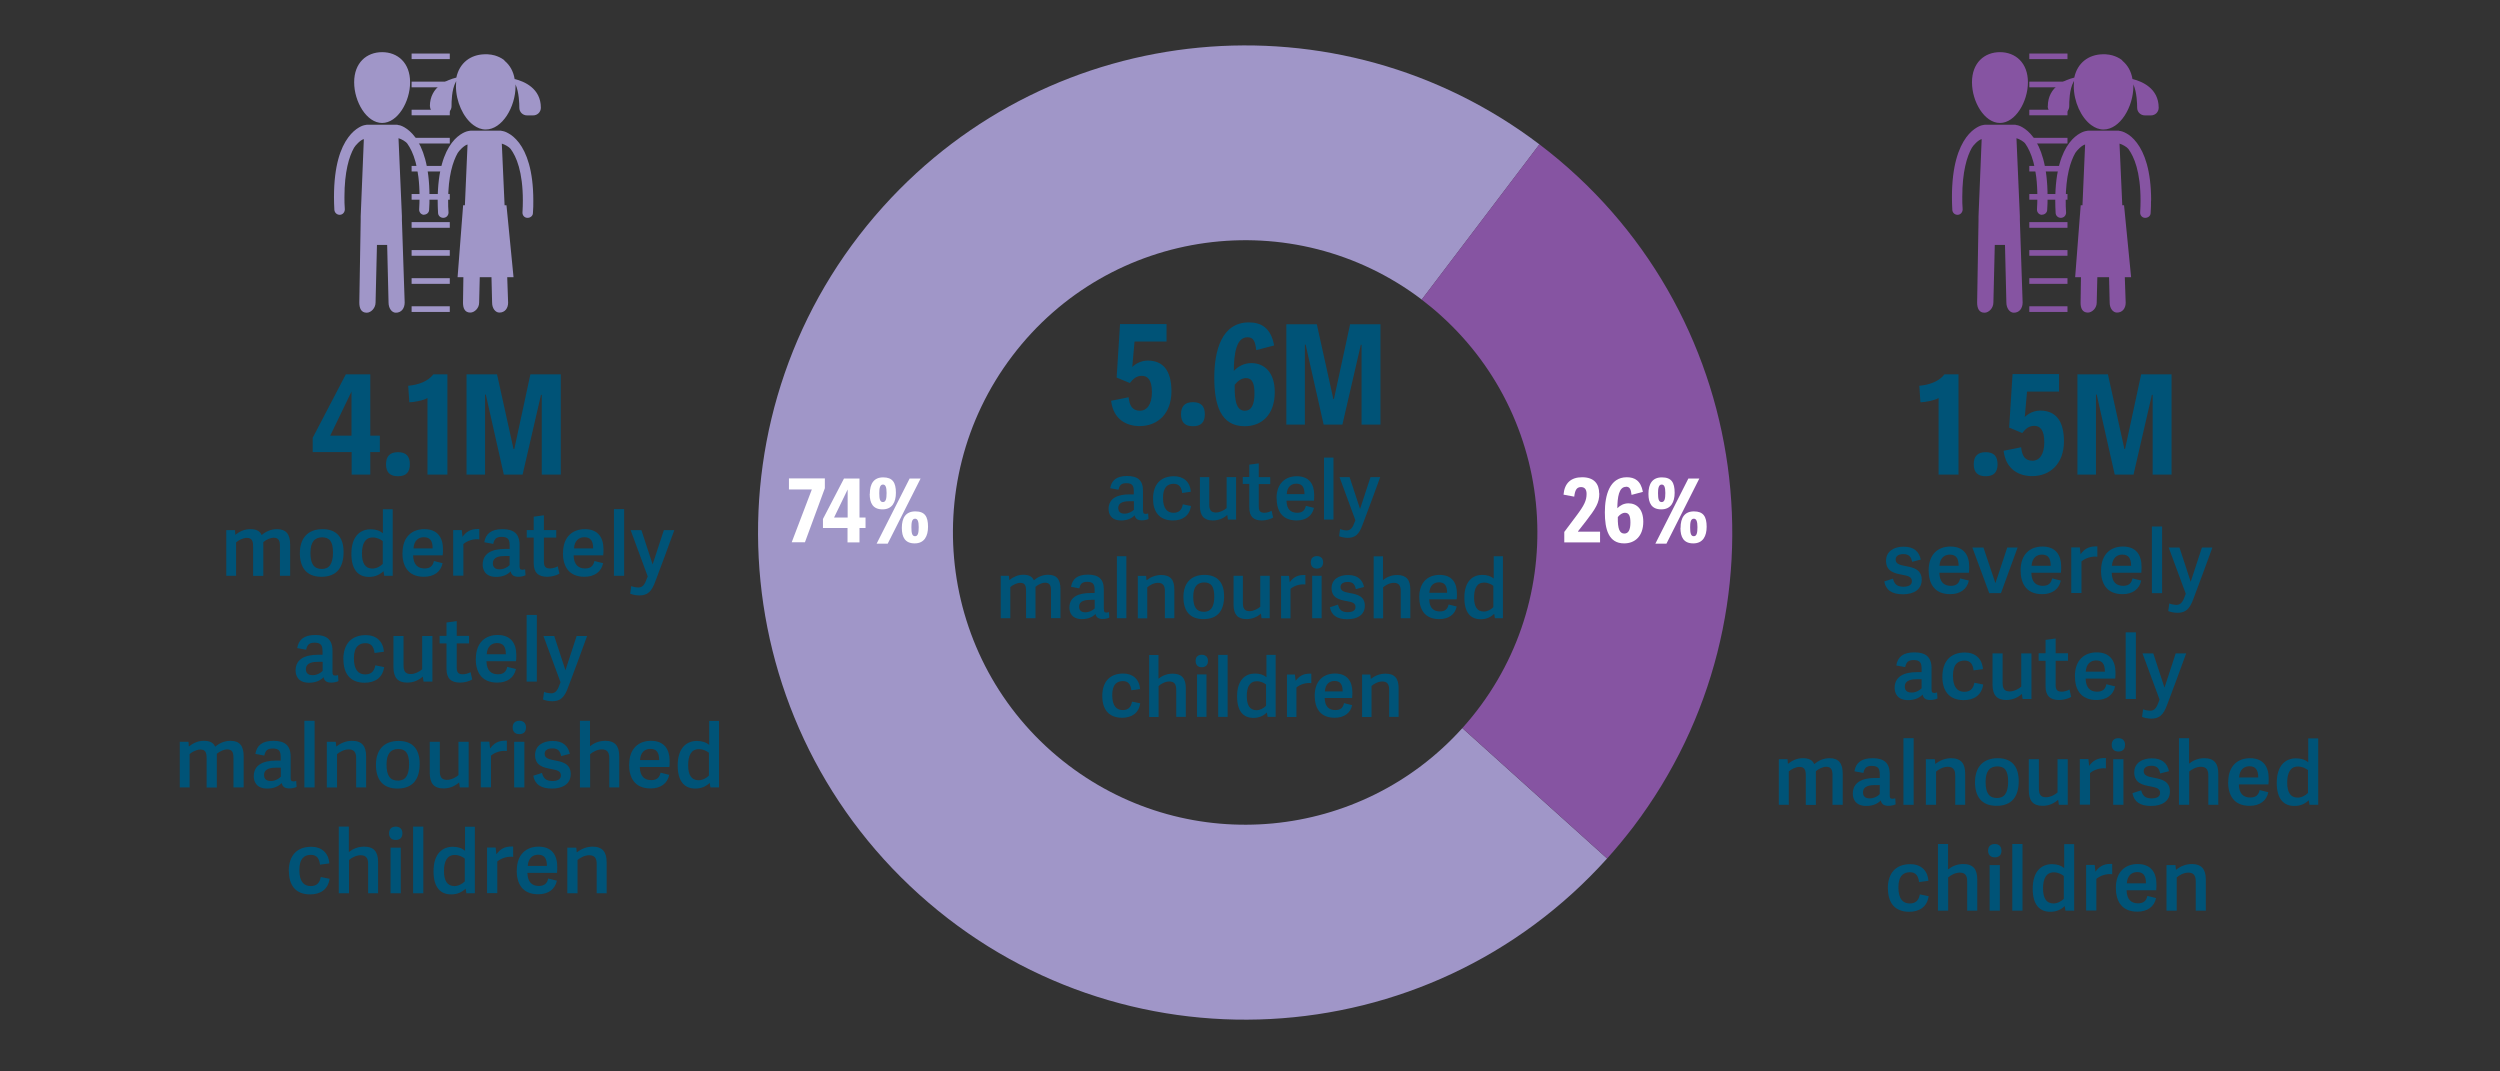 <?xml version="1.0" encoding="UTF-8"?><svg id="Layer_1" data-name="Layer 1" xmlns="http://www.w3.org/2000/svg" viewBox="0 0 198.43 85.04"><rect x="0" y="0" width="198.43" height="85.04" fill="#333333" stroke="none"/><defs><style>.cls-1 {
        fill: #005377;
      }

      .cls-2, .cls-3 {
        fill: #a096c8;
      }

      .cls-4 {
        isolation: isolate;
      }

      .cls-5 {
        fill: #fff;
      }

      .cls-6, .cls-7 {
        fill: #8654a2;
      }

      .cls-6, .cls-3 {
        fill-rule: evenodd;
      }</style></defs><g><path class="cls-3" d="M127.56,68.14c-14.29,15.87-38.73,17.15-54.6,2.86-15.87-14.29-17.15-38.73-2.86-54.6C83.54,1.47,106.18-.68,122.19,11.46l-9.34,12.32c-10.21-7.74-24.76-5.74-32.5,4.47-7.74,10.21-5.74,24.76,4.47,32.5,9.61,7.28,23.19,5.99,31.25-2.96l11.49,10.35h0Z"/><path class="cls-6" d="M122.19,11.46c17.01,12.9,20.35,37.15,7.45,54.17-.66.86-1.35,1.7-2.08,2.51l-11.49-10.35c8.57-9.52,7.8-24.19-1.72-32.76-.48-.44-.99-.85-1.51-1.25l9.34-12.32s.01,0,.01,0Z"/></g><g class="cls-4"><g class="cls-4"><g class="cls-4"><path class="cls-1" d="M92.59,25.73v1.38h-2.54l-.18,2.02c.29-.29.74-.51,1.23-.51,1.12,0,1.88.68,1.88,2.44s-1.08,2.76-2.53,2.76c-1,0-2.08-.5-2.26-2.01l1.39-.28c.07.64.27,1.07.91,1.07.52,0,.94-.47.94-1.47s-.35-1.3-.8-1.3-.71.27-.95.57l-1.05-.43.27-4.25h3.69Z"/><path class="cls-1" d="M94.69,33.83c-.65,0-.95-.32-.95-.95s.3-.96.95-.96.94.33.94.96-.3.95-.94.95Z"/><path class="cls-1" d="M99.01,26.77c-.89,0-1.07,1.32-1.08,2.67.33-.35.81-.62,1.39-.62,1.04,0,1.86.74,1.86,2.3,0,1.8-1.03,2.71-2.39,2.71-1.93,0-2.41-1.74-2.41-3.86s.58-4.38,2.74-4.38c.97,0,1.75.41,2.01,1.83l-1.42.37c-.08-.76-.25-1.02-.7-1.02ZM98.81,32.6c.51,0,.76-.46.76-1.38,0-.81-.19-1.21-.67-1.21-.35,0-.66.23-.9.53-.03,1.51.23,2.06.81,2.06Z"/><path class="cls-1" d="M108.07,33.7v-6.33h-.06l-1.46,6.33h-1.49l-1.43-6.35h-.06v6.35h-1.47v-7.96h2.42l1.31,5.93h.05l1.28-5.93h2.41v7.96h-1.51,0Z"/></g></g></g><g class="cls-4"><g class="cls-4"><g class="cls-4"><path class="cls-1" d="M27.9,35.88h-3.08v-1.13l2.63-5.04h1.94v4.87h.76v1.3h-.76v1.79h-1.48v-1.79h-.01ZM27.9,31.08l-1.69,3.5h1.69v-3.5Z"/></g></g><g class="cls-4"><g class="cls-4"><path class="cls-1" d="M31.59,37.8c-.65,0-.95-.32-.95-.95s.3-.96.95-.96.94.33.94.96-.3.95-.94.95Z"/></g></g><g class="cls-4"><g class="cls-4"><path class="cls-1" d="M32.49,31.93l-.09-1.31c.83-.08,1.55-.34,2-.91h1.11v7.96h-1.58v-6.08c-.31.2-1.13.34-1.44.34Z"/><path class="cls-1" d="M43,37.67v-6.33h-.06l-1.46,6.33h-1.49l-1.43-6.35h-.06v6.35h-1.47v-7.96h2.42l1.31,5.93h.06l1.28-5.93h2.41v7.96h-1.51Z"/></g></g></g><path class="cls-7" d="M170.73,15.92c0,.31,0,.64-.03.99,0,.21-.19.38-.42.38h-.02c-.23,0-.4-.2-.39-.42.02-.33.03-.64.03-.94,0-2.32-.52-3.5-.97-4.11-.11-.15-.47-.36-.7-.42l.22,4.89h.14l.56,5.71h-.5l.07,2.03c0,.43-.25.78-.69.78-.33,0-.58-.35-.58-.78l-.05-2.03h-.93l-.05,2.03c0,.43-.37.78-.7.78-.44,0-.58-.35-.58-.78l.03-2.03h-.46l.44-5.71h.14l.21-4.82c-.27.06-.67.49-.78.67-.38.67-.76,1.83-.76,3.79,0,.3,0,.61.03.94,0,.22-.16.41-.4.42h-.02c-.22,0-.4-.17-.41-.38-.02-.35-.03-.68-.03-.99,0-2.42.53-3.8,1.12-4.58s1.23-.93,1.31-.94h.03c.06-.02.13-.03.2-.03h2.28c.07,0,.13,0,.2.03h.04s.22.04.46.18c.24.13.55.37.84.76.59.78,1.13,2.16,1.13,4.58M162.53,8.43c0,.34.27.61.61.61h.49c.34,0,.61-.27.61-.61v-.04c0-.25,0-1.28.34-1.89,0-.02.02-.04.04-.06,0,.13-.02.26-.02.4,0,1.21.57,2.49,1.39,3.09.3.22.62.35.97.35h0c1.31,0,2.37-1.79,2.37-3.44v-.14c.28.62.3,1.56.3,1.81v.04c0,.34.27.61.61.61h.49c.34,0,.61-.27.61-.61,0-1.55-1.34-2.09-2.05-2.27h-.03c-.1-.62-.38-1.1-.77-1.43-.03-.03-.06-.07-.09-.1-.21-.16-.46-.27-.72-.35-.18-.05-.36-.08-.55-.09h-.27c-1.08.03-1.97.67-2.22,1.85-.69.17-2.1.69-2.1,2.28M158.74,9.76c-1.23,0-2.22-1.68-2.22-3.23s.99-2.39,2.22-2.39,2.22.84,2.22,2.39-1,3.23-2.22,3.23M162.09,17.05h-.02c-.23,0-.41-.21-.39-.44.02-.34.03-.67.03-.97,0-2.39-.52-3.61-.96-4.24-.11-.16-.47-.37-.7-.43l.27,6.19v.3l.22,6.55c0,.45-.25.81-.7.81-.33,0-.59-.36-.59-.81l-.11-4.57h-.81l-.11,4.57c0,.45-.37.81-.7.81-.45,0-.59-.36-.59-.81l.11-6.55v-.3l.25-6.12c-.27.06-.68.51-.78.69-.39.69-.76,1.89-.76,3.91,0,.31,0,.63.03.97,0,.23-.16.43-.39.44h-.02c-.22,0-.4-.17-.41-.39-.02-.36-.03-.7-.03-1.02,0-2.5.54-3.92,1.13-4.73.59-.81,1.23-.97,1.3-.98h.03c.06-.02.13-.03.2-.03h2.28c.07,0,.13,0,.19.03h.03c.07,0,.71.17,1.3.97.59.81,1.13,2.23,1.13,4.73,0,.32,0,.66-.03,1.02,0,.22-.19.39-.41.39"/><path class="cls-7" d="M161.07,4.25h3.03v.44h-3.03M161.07,6.48h3.03v.45h-3.03M161.07,8.71h3.03v.44h-3.03M161.07,10.94h3.03v.45h-3.03M161.07,13.17h3.03v.44h-3.03M161.07,15.4h3.03v.45h-3.03M161.07,17.63h3.03v.45h-3.03M161.07,19.85h3.03v.45h-3.03M161.07,22.08h3.03v.45h-3.03M161.07,24.31h3.03v.45h-3.03"/><g class="cls-4"><g class="cls-4"><g class="cls-4"><path class="cls-1" d="M152.43,31.93l-.09-1.31c.83-.08,1.55-.34,2-.91h1.11v7.96h-1.58v-6.08c-.31.2-1.13.34-1.44.34Z"/><path class="cls-1" d="M157.61,37.8c-.65,0-.95-.32-.95-.95s.3-.96.95-.96.94.33.94.96-.3.95-.94.95Z"/><path class="cls-1" d="M163.43,29.7v1.38h-2.54l-.18,2.02c.29-.29.74-.51,1.23-.51,1.12,0,1.88.68,1.88,2.44s-1.08,2.76-2.53,2.76c-1,0-2.08-.5-2.26-2.01l1.39-.28c.07.64.27,1.07.91,1.07.52,0,.93-.47.93-1.47s-.35-1.3-.8-1.3-.71.27-.95.57l-1.04-.43.27-4.25h3.69Z"/><path class="cls-1" d="M170.86,37.67v-6.33h-.06l-1.46,6.33h-1.49l-1.43-6.35h-.06v6.35h-1.47v-7.96h2.42l1.31,5.93h.05l1.28-5.93h2.41v7.96h-1.51,0Z"/></g></g></g><path class="cls-2" d="M42.33,15.92c0,.31,0,.64-.03.99,0,.21-.19.38-.42.38h-.02c-.23,0-.4-.2-.39-.42.02-.33.03-.64.03-.94,0-2.32-.52-3.5-.97-4.11-.11-.15-.47-.36-.7-.42l.22,4.89h.15l.56,5.71h-.5l.07,2.03c0,.43-.25.78-.69.78-.33,0-.58-.35-.58-.78l-.05-2.03h-.93l-.05,2.03c0,.43-.37.78-.7.78-.44,0-.58-.35-.58-.78l.03-2.03h-.46l.44-5.71h.14l.21-4.82c-.27.06-.67.49-.78.67-.38.67-.76,1.83-.76,3.79,0,.3,0,.61.03.94,0,.22-.16.41-.4.42h-.02c-.22,0-.4-.17-.41-.38-.02-.35-.03-.68-.03-.99,0-2.42.53-3.8,1.12-4.58s1.23-.93,1.31-.94h.03c.06-.02.13-.03.19-.03h2.28c.07,0,.13,0,.19.03h.04s.22.04.45.18c.25.13.55.37.85.76.59.78,1.13,2.16,1.13,4.58M34.13,8.43c0,.34.27.61.61.61h.49c.34,0,.61-.27.61-.61v-.04c0-.25,0-1.28.34-1.89,0-.02.02-.04.03-.06,0,.13-.02.26-.02.4,0,1.21.57,2.49,1.39,3.09.3.22.62.35.97.35h0c1.31,0,2.37-1.79,2.37-3.44v-.14c.28.62.3,1.56.3,1.81v.04c0,.34.27.61.61.61h.49c.34,0,.61-.27.61-.61,0-1.55-1.34-2.09-2.05-2.27h-.03c-.1-.62-.38-1.1-.77-1.43-.03-.03-.06-.07-.09-.1-.21-.16-.46-.27-.72-.35-.18-.05-.36-.08-.56-.09h-.27c-1.08.03-1.97.67-2.22,1.85-.69.17-2.1.69-2.1,2.28M30.33,9.76c-1.23,0-2.22-1.68-2.22-3.23s.99-2.39,2.22-2.39,2.22.84,2.22,2.39-.99,3.23-2.22,3.23M33.68,17.05h-.02c-.23,0-.41-.21-.39-.44.02-.34.03-.67.03-.97,0-2.39-.52-3.61-.97-4.24-.11-.16-.47-.37-.7-.43l.27,6.19v.3l.22,6.55c0,.45-.25.81-.7.81-.33,0-.58-.36-.58-.81l-.11-4.57h-.81l-.11,4.57c0,.45-.37.81-.7.81-.45,0-.59-.36-.59-.81l.11-6.55v-.3l.25-6.12c-.27.06-.68.51-.78.69-.39.69-.76,1.89-.76,3.91,0,.31,0,.63.03.97,0,.23-.16.43-.39.44h-.02c-.22,0-.4-.17-.42-.39-.02-.36-.03-.7-.03-1.02,0-2.5.53-3.92,1.13-4.73.59-.81,1.23-.97,1.3-.98h.03c.06-.02.13-.03.19-.03h2.28c.07,0,.13,0,.19.03h.03c.07,0,.71.17,1.3.97.59.81,1.13,2.23,1.13,4.73,0,.32,0,.66-.03,1.02,0,.22-.19.39-.42.39"/><path class="cls-2" d="M32.67,4.25h3.03v.44h-3.03M32.67,6.48h3.03v.45h-3.03M32.67,8.71h3.03v.44h-3.03M32.67,10.94h3.03v.45h-3.03M32.67,13.17h3.03v.44h-3.03M32.67,15.4h3.03v.45h-3.03M32.67,17.63h3.03v.45h-3.03M32.67,19.85h3.03v.45h-3.03M32.67,22.08h3.03v.45h-3.03M32.67,24.31h3.03v.45h-3.03"/><g class="cls-4"><g class="cls-4"><g class="cls-4"><path class="cls-5" d="M126.94,39.17c0,.74-.27,1.17-1.07,2.21l-.62.79v.03h1.75v.85h-2.84v-.83l.96-1.28c.64-.85.81-1.23.81-1.74,0-.34-.14-.54-.44-.54-.36,0-.48.26-.54.76l-.85-.16c.08-.92.59-1.38,1.48-1.38.95,0,1.35.53,1.35,1.28h.01Z"/></g></g><g class="cls-4"><g class="cls-4"><path class="cls-5" d="M129.06,38.64c-.57,0-.68.84-.69,1.7.21-.22.52-.39.88-.39.67,0,1.18.47,1.18,1.46,0,1.15-.66,1.72-1.52,1.72-1.23,0-1.53-1.11-1.53-2.46s.37-2.79,1.74-2.79c.62,0,1.11.26,1.28,1.16l-.9.24c-.05-.48-.16-.65-.45-.65h.01ZM128.93,42.35c.32,0,.48-.29.48-.88,0-.52-.12-.77-.43-.77-.22,0-.42.15-.57.34-.02.96.15,1.31.52,1.31Z"/><path class="cls-5" d="M130.84,39.2c0-.81.32-1.31,1.07-1.31s1.01.4,1.01,1.22c0,.74-.29,1.32-1.06,1.32s-1.02-.5-1.02-1.23ZM134,37.98h.88l-2.61,5.17h-.88l2.62-5.17h-.01ZM132.18,39.13c0-.46-.08-.67-.29-.67-.25,0-.29.34-.29.68,0,.48.06.71.29.71s.29-.26.29-.72ZM133.39,41.9c0-.81.32-1.31,1.06-1.31s1.01.4,1.01,1.22c0,.74-.29,1.32-1.06,1.32s-1.02-.5-1.02-1.23h.01ZM134.73,41.84c0-.45-.08-.67-.29-.67-.26,0-.29.34-.29.68,0,.48.06.71.29.71s.29-.26.29-.72Z"/></g></g></g><g class="cls-4"><g class="cls-4"><g class="cls-4"><path class="cls-5" d="M64.44,38.85h-1.82v-.88h2.85v.78l-1.58,4.29h-1.05l1.6-4.2h0Z"/></g></g><g class="cls-4"><g class="cls-4"><path class="cls-5" d="M67.28,41.91h-1.96v-.72l1.67-3.21h1.23v3.1h.48v.83h-.48v1.14h-.95v-1.14h.01ZM67.28,38.85l-1.08,2.23h1.08v-2.23Z"/><path class="cls-5" d="M69.04,39.2c0-.81.32-1.31,1.06-1.31s1.01.4,1.01,1.22c0,.74-.29,1.32-1.06,1.32s-1.02-.5-1.02-1.23h0ZM72.19,37.98h.88l-2.61,5.17h-.88l2.62-5.17h0ZM70.37,39.13c0-.46-.08-.67-.29-.67-.25,0-.29.34-.29.68,0,.48.06.71.29.71s.29-.26.29-.72ZM71.58,41.9c0-.81.32-1.31,1.07-1.31s1.01.4,1.01,1.22c0,.74-.29,1.32-1.06,1.32s-1.02-.5-1.02-1.23ZM72.92,41.84c0-.45-.08-.67-.29-.67-.26,0-.29.34-.29.68,0,.48.06.71.29.71s.29-.26.29-.72Z"/></g></g></g><g class="cls-4"><g class="cls-4"><path class="cls-1" d="M152.47,44.41l-.7.18c-.08-.36-.22-.61-.69-.61-.44,0-.62.19-.62.43,0,.34.31.43.78.52.62.11,1.29.26,1.29,1.09,0,.75-.6,1.15-1.49,1.15s-1.37-.35-1.48-1.02l.69-.22c.09.34.24.64.82.64.4,0,.68-.13.68-.43,0-.36-.29-.43-.76-.52-.6-.11-1.29-.25-1.29-1.11,0-.76.64-1.12,1.39-1.12.84,0,1.23.4,1.37,1.03h0Z"/><path class="cls-1" d="M153.08,45.27c0-1.31.78-1.89,1.73-1.89,1.05,0,1.49.67,1.49,1.6,0,.15,0,.31-.02.48h-2.35c.02.76.39,1.04.91,1.04.46,0,.66-.22.74-.59l.69.17c-.14.69-.69,1.08-1.48,1.08-1.3,0-1.71-.9-1.71-1.89ZM155.46,44.91c0-.62-.22-.89-.7-.89-.41,0-.78.25-.82.89h1.52Z"/><path class="cls-1" d="M157.89,47.08l-1.34-3.62h.88l.95,2.83h0l.94-2.83h.82l-1.32,3.62h-.94Z"/><path class="cls-1" d="M160.38,45.27c0-1.31.78-1.89,1.73-1.89,1.05,0,1.49.67,1.49,1.6,0,.15,0,.31-.02.48h-2.35c.02.76.39,1.04.91,1.04.46,0,.66-.22.74-.59l.69.17c-.14.69-.69,1.08-1.48,1.08-1.3,0-1.71-.9-1.71-1.89ZM162.77,44.91c0-.62-.22-.89-.7-.89-.41,0-.78.25-.82.89h1.52Z"/><path class="cls-1" d="M166.48,44.19c-.46-.06-.97.11-1.27.37v2.51h-.81v-3.62h.68l.06.54c.29-.41.65-.62,1.18-.62h.15v.81h.01Z"/><path class="cls-1" d="M166.77,45.27c0-1.31.78-1.89,1.73-1.89,1.05,0,1.48.67,1.48,1.6,0,.15,0,.31-.02.48h-2.35c.02.76.38,1.04.91,1.04.46,0,.66-.22.74-.59l.69.17c-.14.69-.69,1.08-1.48,1.08-1.3,0-1.71-.9-1.71-1.89h.01ZM169.15,44.91c0-.62-.22-.89-.7-.89-.41,0-.78.25-.82.89h1.52Z"/><path class="cls-1" d="M171.61,47.08h-.81v-5.29h.81v5.29Z"/><path class="cls-1" d="M172.12,43.46h.87l.89,2.72h0l.89-2.72h.83c-.48,1.33-1.04,2.84-1.51,4.08-.29.8-.62,1.1-1.26,1.1-.27,0-.58-.07-.73-.14l.08-.6c.15.06.39.11.57.11.25,0,.44-.13.59-.5l.15-.38-1.36-3.68h-.01Z"/></g><g class="cls-4"><path class="cls-1" d="M153.31,54.72c0,.2.04.28.22.28.06,0,.13,0,.22-.04l.03.48c-.14.07-.37.12-.57.12-.38,0-.55-.15-.61-.43-.25.27-.64.44-1.15.44-.91,0-1.07-.62-1.07-.97,0-.94.8-1.25,1.77-1.25.17,0,.27,0,.37,0v-.27c0-.44-.1-.69-.63-.69-.44,0-.59.18-.67.56l-.71-.13c.11-.68.55-1.04,1.44-1.04s1.36.36,1.36,1.26v1.67h0ZM152.53,53.91c-.07,0-.15,0-.34,0-.41,0-1,.05-1,.58,0,.25.11.48.54.48.33,0,.63-.17.79-.34v-.71h.01Z"/><path class="cls-1" d="M154.17,53.72c0-1.25.66-1.93,1.79-1.93.8,0,1.37.47,1.43,1.32l-.74.1c-.06-.48-.25-.78-.72-.78s-.92.24-.92,1.2.39,1.28.9,1.28c.45,0,.71-.22.8-.72l.7.14c-.12.87-.76,1.24-1.54,1.24-1.2,0-1.7-.77-1.7-1.85h0Z"/><path class="cls-1" d="M158.14,51.86h.81v2.33c0,.46.14.69.57.69.36,0,.74-.22.91-.38v-2.64h.81v3.62h-.7l-.06-.4c-.32.29-.74.48-1.24.48-.76,0-1.09-.41-1.09-1.23v-2.47h-.01Z"/><path class="cls-1" d="M164.4,55.31c-.18.12-.58.25-.96.25-.71,0-1.08-.32-1.08-1.09v-2.02h-.55v-.6h.55v-1.06l.8-.11v1.17h.98v.6h-.98v1.9c0,.36.09.55.48.55.22,0,.47-.08.62-.17l.13.57h.01Z"/><path class="cls-1" d="M164.69,53.67c0-1.31.78-1.89,1.73-1.89,1.05,0,1.49.67,1.49,1.6,0,.15,0,.31-.02.48h-2.35c.02.76.39,1.04.91,1.04.46,0,.66-.22.74-.59l.69.17c-.14.69-.69,1.08-1.48,1.08-1.3,0-1.71-.9-1.71-1.89ZM167.07,53.31c0-.62-.22-.89-.7-.89-.41,0-.78.25-.82.89h1.52Z"/><path class="cls-1" d="M169.53,55.48h-.81v-5.29h.81v5.29Z"/><path class="cls-1" d="M170.04,51.86h.87l.89,2.72h0l.89-2.72h.83c-.48,1.33-1.04,2.84-1.51,4.08-.29.8-.62,1.1-1.26,1.1-.27,0-.58-.07-.73-.14l.08-.6c.15.06.39.11.57.11.25,0,.44-.13.59-.5l.15-.38-1.36-3.68h-.01Z"/></g><g class="cls-4"><path class="cls-1" d="M142,63.88h-.81v-3.62h.69l.03.37c.33-.26.71-.45,1.18-.45s.76.13.91.47c.32-.27.72-.47,1.21-.47.74,0,1.05.41,1.05,1.23v2.47h-.81v-2.35c0-.43-.11-.67-.5-.67-.29,0-.64.19-.82.35v2.68h-.8v-2.35c0-.43-.1-.67-.5-.67-.3,0-.67.2-.85.36v2.66h.02Z"/><path class="cls-1" d="M149.99,63.12c0,.2.04.28.22.28.06,0,.13-.01.22-.04l.03.48c-.14.07-.37.12-.57.12-.38,0-.55-.15-.61-.43-.25.27-.64.44-1.15.44-.91,0-1.07-.62-1.07-.97,0-.94.8-1.25,1.77-1.25.17,0,.27,0,.37,0v-.27c0-.44-.1-.69-.63-.69-.44,0-.59.18-.67.56l-.71-.13c.11-.68.55-1.04,1.44-1.04s1.36.36,1.36,1.26v1.67h0ZM149.21,62.31c-.07,0-.15,0-.34,0-.41,0-1,.05-1,.58,0,.25.11.48.54.48.33,0,.63-.17.79-.34v-.71h.01Z"/><path class="cls-1" d="M151.89,63.88h-.81v-5.29h.81v5.29Z"/><path class="cls-1" d="M156,63.88h-.81v-2.33c0-.46-.17-.69-.6-.69-.36,0-.74.22-.92.38v2.64h-.81v-3.62h.71l.04.38c.32-.26.76-.46,1.25-.46.78,0,1.12.41,1.12,1.23v2.46h.02Z"/><path class="cls-1" d="M156.76,62.09c0-1.16.6-1.91,1.8-1.91s1.67.75,1.67,1.82c0,1.19-.52,1.96-1.76,1.96s-1.71-.8-1.71-1.88h0ZM159.39,62.04c0-.9-.29-1.21-.86-1.21s-.93.34-.93,1.23.28,1.28.91,1.28c.55,0,.88-.36.88-1.3h0Z"/><path class="cls-1" d="M161.02,60.26h.81v2.33c0,.46.14.69.57.69.36,0,.74-.22.91-.38v-2.64h.81v3.62h-.7l-.06-.4c-.32.29-.74.48-1.24.48-.76,0-1.09-.41-1.09-1.23v-2.47h-.01Z"/><path class="cls-1" d="M167.16,60.99c-.46-.06-.97.11-1.27.37v2.51h-.81v-3.62h.68l.06.54c.29-.41.65-.62,1.18-.62h.15v.81h.01Z"/><path class="cls-1" d="M168.14,59.65c-.33,0-.53-.19-.53-.53s.2-.53.53-.53.53.19.53.53-.19.53-.53.53ZM168.54,63.88h-.81v-3.62h.81v3.62Z"/><path class="cls-1" d="M172.16,61.21l-.7.18c-.08-.36-.22-.61-.69-.61-.44,0-.62.19-.62.43,0,.34.31.43.79.52.62.11,1.29.26,1.29,1.09,0,.75-.6,1.15-1.49,1.15s-1.37-.35-1.48-1.02l.69-.22c.09.34.24.64.82.64.4,0,.68-.13.68-.43,0-.36-.29-.43-.76-.52-.59-.11-1.29-.25-1.29-1.11,0-.76.64-1.12,1.39-1.12.84,0,1.23.4,1.37,1.03h0Z"/><path class="cls-1" d="M176.09,63.88h-.81v-2.33c0-.46-.17-.69-.6-.69-.36,0-.74.22-.92.38v2.64h-.81v-5.29h.8v2.02c.31-.25.71-.43,1.21-.43.78,0,1.11.41,1.11,1.23v2.46h.02Z"/><path class="cls-1" d="M176.86,62.07c0-1.31.78-1.89,1.73-1.89,1.05,0,1.48.67,1.48,1.6,0,.15,0,.31-.02.48h-2.35c.02.76.38,1.04.91,1.04.46,0,.66-.22.74-.59l.69.17c-.14.69-.69,1.08-1.48,1.08-1.3,0-1.71-.9-1.71-1.89h.01ZM179.24,61.71c0-.62-.22-.89-.7-.89-.41,0-.78.25-.82.89h1.52Z"/><path class="cls-1" d="M183.98,63.88h-.67l-.06-.36h0c-.29.27-.64.45-1.14.45-.83,0-1.4-.53-1.4-1.83,0-1.44.74-1.95,1.53-1.95.41,0,.73.11.97.32v-1.9h.79v5.29-.02ZM183.18,61.12c-.15-.12-.44-.28-.78-.28-.63,0-.86.53-.86,1.28s.25,1.19.83,1.19c.31,0,.62-.17.82-.37v-1.82h-.01Z"/></g><g class="cls-4"><path class="cls-1" d="M149.84,70.52c0-1.25.66-1.93,1.79-1.93.8,0,1.37.47,1.43,1.32l-.74.1c-.06-.48-.25-.78-.72-.78s-.92.24-.92,1.2.39,1.28.9,1.28c.45,0,.71-.22.8-.72l.7.14c-.12.87-.76,1.24-1.54,1.24-1.2,0-1.69-.77-1.69-1.85h0Z"/><path class="cls-1" d="M156.95,72.28h-.81v-2.33c0-.46-.17-.69-.59-.69-.36,0-.74.22-.92.38v2.64h-.81v-5.29h.8v2.02c.32-.25.71-.43,1.21-.43.78,0,1.11.41,1.11,1.23v2.46h0Z"/><path class="cls-1" d="M158.33,68.05c-.33,0-.53-.19-.53-.53s.2-.53.53-.53.53.19.53.53-.19.53-.53.53ZM158.73,72.28h-.81v-3.62h.81v3.62Z"/><path class="cls-1" d="M160.53,72.28h-.81v-5.29h.81v5.29Z"/><path class="cls-1" d="M164.61,72.28h-.67l-.06-.36h0c-.29.27-.64.45-1.14.45-.83,0-1.4-.53-1.4-1.83,0-1.44.74-1.95,1.53-1.95.41,0,.73.11.97.32v-1.91h.79v5.29h-.01ZM163.8,69.52c-.15-.12-.44-.28-.78-.28-.63,0-.86.53-.86,1.28s.25,1.19.83,1.19c.31,0,.62-.17.82-.37v-1.82h-.01Z"/><path class="cls-1" d="M167.66,69.39c-.46-.06-.97.11-1.27.37v2.51h-.81v-3.62h.68l.06.54c.29-.41.65-.62,1.18-.62h.15v.81h.01Z"/><path class="cls-1" d="M167.94,70.47c0-1.31.78-1.89,1.73-1.89,1.05,0,1.49.67,1.49,1.6,0,.15,0,.31-.02.48h-2.35c.02.76.39,1.04.91,1.04.46,0,.66-.22.74-.59l.69.17c-.14.69-.69,1.08-1.48,1.08-1.3,0-1.71-.9-1.71-1.89ZM170.33,70.11c0-.62-.22-.89-.7-.89-.41,0-.78.25-.82.89h1.52Z"/><path class="cls-1" d="M175.09,72.28h-.81v-2.33c0-.46-.17-.69-.59-.69-.36,0-.74.22-.92.38v2.64h-.81v-3.62h.71l.04.38c.32-.26.76-.46,1.25-.46.78,0,1.12.41,1.12,1.23v2.46h0Z"/></g></g><g class="cls-4"><g class="cls-4"><path class="cls-1" d="M90.73,40.53c0,.18.03.26.2.26.06,0,.12,0,.2-.04l.03.44c-.13.07-.35.11-.53.11-.35,0-.51-.14-.57-.4-.23.25-.6.41-1.07.41-.85,0-1-.57-1-.91,0-.87.74-1.16,1.65-1.16.16,0,.25,0,.35,0v-.25c0-.41-.09-.64-.59-.64-.41,0-.55.17-.62.52l-.66-.12c.1-.63.51-.97,1.34-.97s1.26.33,1.26,1.17v1.56h.01ZM90,39.78c-.07,0-.14,0-.31,0-.38,0-.93.05-.93.54,0,.23.1.45.5.45.31,0,.59-.16.74-.31v-.66h0Z"/><path class="cls-1" d="M91.52,39.6c0-1.17.61-1.8,1.67-1.8.74,0,1.27.44,1.33,1.23l-.69.1c-.05-.44-.23-.73-.67-.73s-.85.22-.85,1.11.36,1.19.83,1.19c.42,0,.66-.2.74-.67l.65.13c-.11.81-.71,1.15-1.43,1.15-1.11,0-1.58-.72-1.58-1.72h0Z"/><path class="cls-1" d="M95.23,37.87h.75v2.17c0,.42.13.64.53.64.33,0,.68-.2.85-.35v-2.46h.75v3.37h-.65l-.05-.37c-.29.27-.69.44-1.15.44-.7,0-1.02-.38-1.02-1.14v-2.3h0Z"/><path class="cls-1" d="M101.05,41.08c-.17.11-.53.23-.89.23-.66,0-1-.3-1-1.02v-1.88h-.52v-.55h.52v-.98l.75-.1v1.09h.91v.55h-.91v1.77c0,.33.08.51.45.51.2,0,.44-.08.57-.16l.12.53h0Z"/><path class="cls-1" d="M101.32,39.56c0-1.22.73-1.76,1.61-1.76.98,0,1.38.62,1.38,1.49,0,.14,0,.29-.02.45h-2.18c.02.71.36.96.85.96.43,0,.61-.2.69-.55l.64.16c-.13.64-.65,1-1.37,1-1.21,0-1.59-.83-1.59-1.76h-.01ZM103.54,39.22c0-.57-.2-.83-.65-.83-.38,0-.73.23-.76.83h1.41Z"/><path class="cls-1" d="M105.84,41.24h-.75v-4.92h.75v4.92Z"/><path class="cls-1" d="M106.31,37.87h.81l.83,2.53h0l.83-2.53h.77c-.45,1.24-.97,2.64-1.41,3.8-.27.74-.57,1.02-1.17,1.02-.25,0-.54-.07-.68-.13l.07-.56c.14.05.37.1.53.1.23,0,.41-.12.55-.46l.14-.35-1.26-3.42h0Z"/></g><g class="cls-4"><path class="cls-1" d="M80.18,49.07h-.75v-3.37h.65l.03.34c.31-.24.66-.42,1.1-.42s.7.12.85.44c.29-.25.67-.44,1.13-.44.69,0,.98.38.98,1.14v2.3h-.75v-2.19c0-.4-.1-.62-.47-.62-.27,0-.6.18-.76.33v2.49h-.75v-2.19c0-.4-.09-.62-.46-.62-.28,0-.63.19-.79.34v2.48h0Z"/><path class="cls-1" d="M87.62,48.36c0,.18.03.26.2.26.06,0,.12,0,.2-.04l.03.44c-.13.07-.35.11-.53.11-.35,0-.51-.14-.57-.4-.23.25-.6.41-1.07.41-.85,0-1-.57-1-.91,0-.87.74-1.16,1.65-1.16.16,0,.25,0,.35,0v-.25c0-.41-.09-.64-.59-.64-.41,0-.55.17-.62.52l-.66-.12c.1-.63.51-.97,1.34-.97s1.26.33,1.26,1.17v1.56h.01ZM86.89,47.61c-.07,0-.14,0-.31,0-.38,0-.93.05-.93.54,0,.23.1.45.5.45.31,0,.59-.16.74-.31v-.66h0Z"/><path class="cls-1" d="M89.4,49.07h-.75v-4.92h.75v4.92Z"/><path class="cls-1" d="M93.21,49.07h-.75v-2.17c0-.42-.16-.64-.55-.64-.34,0-.69.21-.85.36v2.46h-.75v-3.37h.66l.03.35c.3-.24.7-.42,1.17-.42.73,0,1.04.38,1.04,1.15v2.29h0Z"/><path class="cls-1" d="M93.93,47.4c0-1.08.56-1.77,1.67-1.77s1.56.7,1.56,1.69c0,1.11-.48,1.82-1.64,1.82s-1.59-.74-1.59-1.75h0ZM96.38,47.36c0-.84-.27-1.13-.8-1.13s-.87.32-.87,1.14.26,1.19.85,1.19c.51,0,.82-.34.82-1.21h0Z"/><path class="cls-1" d="M97.9,45.7h.75v2.17c0,.42.13.64.53.64.33,0,.68-.2.85-.35v-2.46h.75v3.37h-.65l-.05-.37c-.29.27-.69.44-1.15.44-.7,0-1.02-.38-1.02-1.14v-2.3h0Z"/><path class="cls-1" d="M103.61,46.39c-.42-.05-.9.1-1.18.35v2.34h-.75v-3.37h.63l.06.5c.27-.38.61-.57,1.1-.57h.14s0,.75,0,.75Z"/><path class="cls-1" d="M104.53,45.13c-.31,0-.49-.18-.49-.5s.18-.49.49-.49.49.18.49.49-.18.5-.49.5ZM104.9,49.07h-.75v-3.37h.75v3.37Z"/><path class="cls-1" d="M108.27,46.59l-.65.17c-.08-.33-.2-.57-.64-.57-.41,0-.58.18-.58.4,0,.31.29.4.73.48.58.1,1.2.24,1.2,1.01,0,.7-.56,1.07-1.39,1.07s-1.27-.33-1.38-.95l.64-.21c.08.32.22.6.76.6.37,0,.63-.12.63-.4,0-.34-.27-.4-.7-.48-.55-.1-1.2-.23-1.2-1.03,0-.7.59-1.04,1.3-1.04.78,0,1.15.37,1.28.96h0Z"/><path class="cls-1" d="M111.93,49.07h-.75v-2.17c0-.42-.16-.64-.55-.64-.34,0-.69.21-.85.36v2.46h-.75v-4.92h.74v1.88c.29-.23.66-.4,1.13-.4.72,0,1.04.38,1.04,1.15v2.29h0Z"/><path class="cls-1" d="M112.65,47.39c0-1.22.73-1.76,1.61-1.76.98,0,1.38.62,1.38,1.49,0,.14,0,.29-.02.45h-2.18c.02.71.36.96.85.96.43,0,.61-.2.69-.55l.64.16c-.13.64-.65,1-1.38,1-1.21,0-1.59-.83-1.59-1.76h0ZM114.86,47.05c0-.57-.2-.83-.65-.83-.38,0-.73.23-.76.83h1.41Z"/><path class="cls-1" d="M119.28,49.07h-.63l-.05-.34h-.01c-.27.25-.6.42-1.06.42-.78,0-1.3-.49-1.3-1.71,0-1.34.69-1.81,1.42-1.81.38,0,.68.1.91.29v-1.77h.73v4.92h-.01ZM118.53,46.5c-.14-.11-.41-.26-.73-.26-.59,0-.8.49-.8,1.19s.23,1.11.77,1.11c.29,0,.58-.16.76-.35,0,0,0-1.69,0-1.69Z"/></g><g class="cls-4"><path class="cls-1" d="M87.49,55.26c0-1.17.61-1.8,1.67-1.8.74,0,1.27.44,1.33,1.23l-.69.1c-.05-.44-.23-.73-.67-.73s-.85.22-.85,1.11.36,1.19.83,1.19c.42,0,.66-.2.74-.67l.65.13c-.11.81-.71,1.15-1.43,1.15-1.11,0-1.58-.72-1.58-1.72h0Z"/><path class="cls-1" d="M94.11,56.9h-.75v-2.17c0-.42-.16-.64-.55-.64-.34,0-.69.21-.85.36v2.46h-.75v-4.92h.74v1.88c.29-.23.66-.4,1.13-.4.72,0,1.04.38,1.04,1.15v2.29h0Z"/><path class="cls-1" d="M95.39,52.96c-.31,0-.49-.18-.49-.5s.18-.49.49-.49.49.18.49.49-.18.5-.49.5ZM95.76,56.9h-.75v-3.37h.75v3.37Z"/><path class="cls-1" d="M97.44,56.9h-.75v-4.92h.75v4.92Z"/><path class="cls-1" d="M101.24,56.9h-.63l-.05-.34h-.01c-.27.25-.6.42-1.06.42-.78,0-1.3-.49-1.3-1.71,0-1.34.69-1.81,1.42-1.81.38,0,.68.1.91.29v-1.77h.73v4.92h-.01ZM100.49,54.33c-.14-.11-.41-.26-.73-.26-.59,0-.8.49-.8,1.19s.23,1.11.77,1.11c.29,0,.58-.16.76-.35,0,0,0-1.69,0-1.69Z"/><path class="cls-1" d="M104.08,54.22c-.42-.05-.9.1-1.18.35v2.34h-.75v-3.37h.63l.06.5c.27-.38.61-.57,1.1-.57h.14s0,.75,0,.75Z"/><path class="cls-1" d="M104.35,55.22c0-1.22.73-1.76,1.61-1.76.98,0,1.38.62,1.38,1.49,0,.14,0,.29-.02.45h-2.18c.02.71.36.96.85.96.43,0,.61-.2.69-.55l.64.16c-.13.64-.65,1-1.38,1-1.21,0-1.59-.83-1.59-1.76h0ZM106.57,54.88c0-.57-.2-.83-.65-.83-.38,0-.73.23-.76.83h1.41Z"/><path class="cls-1" d="M111.01,56.9h-.75v-2.17c0-.42-.16-.64-.55-.64-.34,0-.69.21-.85.36v2.46h-.75v-3.37h.66l.03.35c.3-.24.7-.42,1.17-.42.73,0,1.04.38,1.04,1.15v2.29h0Z"/></g></g><g class="cls-4"><g class="cls-4"><path class="cls-1" d="M18.77,45.7h-.81v-3.62h.69l.03.37c.33-.26.71-.45,1.18-.45s.76.13.91.47c.31-.27.72-.47,1.21-.47.74,0,1.05.41,1.05,1.23v2.47h-.81v-2.35c0-.43-.1-.67-.5-.67-.29,0-.64.19-.82.35v2.68h-.81v-2.35c0-.43-.1-.67-.5-.67-.3,0-.67.2-.85.36v2.66h.03Z"/><path class="cls-1" d="M23.8,43.91c0-1.16.6-1.91,1.8-1.91s1.67.75,1.67,1.82c0,1.19-.52,1.96-1.76,1.96s-1.71-.8-1.71-1.88h0ZM26.43,43.86c0-.9-.29-1.21-.86-1.21s-.93.34-.93,1.23.28,1.28.91,1.28c.55,0,.88-.36.88-1.3Z"/><path class="cls-1" d="M31.17,45.7h-.67l-.06-.36h-.01c-.29.27-.64.45-1.14.45-.83,0-1.4-.53-1.4-1.83,0-1.44.74-1.95,1.53-1.95.41,0,.73.11.97.32v-1.91h.78v5.29h0ZM30.37,42.94c-.15-.12-.44-.28-.78-.28-.63,0-.86.53-.86,1.28s.25,1.19.83,1.19c.31,0,.62-.17.82-.37v-1.82h0Z"/><path class="cls-1" d="M31.95,43.89c0-1.31.78-1.89,1.73-1.89,1.05,0,1.48.67,1.48,1.6,0,.15,0,.31-.02.48h-2.35c.02.76.39,1.04.91,1.04.46,0,.66-.22.74-.59l.69.17c-.14.69-.69,1.08-1.48,1.08-1.3,0-1.71-.9-1.71-1.89h.01ZM34.34,43.53c0-.62-.22-.89-.7-.89-.41,0-.78.25-.82.89h1.52Z"/><path class="cls-1" d="M38.05,42.81c-.46-.06-.97.11-1.27.37v2.51h-.81v-3.62h.68l.06.54c.29-.41.65-.62,1.18-.62h.15v.81h.01Z"/><path class="cls-1" d="M41.24,44.94c0,.2.04.28.22.28.06,0,.13,0,.22-.04l.03.48c-.14.07-.37.12-.57.12-.38,0-.55-.15-.61-.43-.25.27-.64.44-1.15.44-.91,0-1.07-.62-1.07-.97,0-.94.8-1.25,1.77-1.25.17,0,.27,0,.37,0v-.27c0-.44-.1-.69-.63-.69-.44,0-.59.18-.67.56l-.71-.13c.11-.68.55-1.04,1.44-1.04s1.36.36,1.36,1.26v1.67h0ZM40.45,44.13c-.07,0-.15,0-.34,0-.41,0-.99.05-.99.58,0,.25.11.48.54.48.33,0,.63-.17.79-.34v-.71Z"/><path class="cls-1" d="M44.4,45.53c-.18.12-.57.25-.96.25-.71,0-1.08-.32-1.08-1.09v-2.02h-.55v-.6h.55v-1.06l.81-.11v1.17h.98v.6h-.98v1.9c0,.36.09.55.48.55.22,0,.47-.08.62-.17l.13.57h0Z"/><path class="cls-1" d="M44.69,43.89c0-1.31.78-1.89,1.73-1.89,1.05,0,1.48.67,1.48,1.6,0,.15,0,.31-.02.48h-2.35c.02.76.39,1.04.91,1.04.46,0,.66-.22.74-.59l.69.17c-.14.69-.69,1.08-1.48,1.08-1.3,0-1.71-.9-1.71-1.89h0ZM47.08,43.53c0-.62-.22-.89-.7-.89-.41,0-.78.25-.82.89h1.52Z"/><path class="cls-1" d="M49.54,45.7h-.81v-5.29h.81v5.29Z"/><path class="cls-1" d="M50.04,42.08h.87l.89,2.72h0l.89-2.72h.83c-.48,1.33-1.04,2.84-1.51,4.08-.29.8-.62,1.1-1.26,1.1-.27,0-.58-.07-.73-.14l.08-.6c.15.06.39.11.57.11.25,0,.44-.13.59-.5l.15-.38-1.36-3.68h-.01Z"/></g><g class="cls-4"><path class="cls-1" d="M26.39,53.34c0,.2.04.28.22.28.06,0,.13,0,.22-.04l.03.48c-.14.07-.37.12-.57.12-.38,0-.55-.15-.61-.43-.25.27-.64.44-1.15.44-.91,0-1.07-.62-1.07-.97,0-.94.8-1.25,1.77-1.25.17,0,.27,0,.37,0v-.27c0-.44-.1-.69-.63-.69-.44,0-.59.18-.67.56l-.71-.13c.11-.68.55-1.04,1.44-1.04s1.36.36,1.36,1.26v1.67h0ZM25.61,52.53c-.07,0-.15,0-.34,0-.41,0-.99.05-.99.58,0,.25.11.48.54.48.33,0,.63-.17.79-.34,0,0,0-.71,0-.71Z"/><path class="cls-1" d="M27.25,52.34c0-1.25.66-1.93,1.79-1.93.8,0,1.37.47,1.43,1.32l-.74.1c-.06-.48-.25-.78-.72-.78s-.92.24-.92,1.2.39,1.28.9,1.28c.45,0,.71-.22.8-.72l.7.14c-.12.87-.76,1.24-1.54,1.24-1.2,0-1.69-.77-1.69-1.85h-.01Z"/><path class="cls-1" d="M31.22,50.48h.81v2.33c0,.46.14.69.57.69.36,0,.74-.22.91-.38v-2.64h.81v3.62h-.7l-.06-.4c-.32.29-.74.48-1.24.48-.76,0-1.09-.41-1.09-1.23v-2.47h0Z"/><path class="cls-1" d="M37.48,53.93c-.18.12-.57.25-.96.25-.71,0-1.08-.32-1.08-1.09v-2.02h-.55v-.6h.55v-1.06l.81-.11v1.17h.98v.6h-.98v1.9c0,.36.09.55.48.55.22,0,.47-.08.62-.17l.13.57h0Z"/><path class="cls-1" d="M37.77,52.29c0-1.31.78-1.89,1.73-1.89,1.05,0,1.48.67,1.48,1.6,0,.15,0,.31-.02.48h-2.35c.02.76.39,1.04.91,1.04.46,0,.66-.22.74-.59l.69.17c-.14.69-.69,1.08-1.48,1.08-1.3,0-1.71-.9-1.71-1.89h0ZM40.15,51.93c0-.62-.22-.89-.7-.89-.41,0-.78.25-.82.89h1.52Z"/><path class="cls-1" d="M42.61,54.1h-.81v-5.29h.81v5.29Z"/><path class="cls-1" d="M43.12,50.48h.87l.89,2.72h0l.89-2.72h.83c-.48,1.33-1.04,2.84-1.51,4.08-.29.8-.62,1.1-1.26,1.1-.27,0-.58-.07-.73-.14l.08-.6c.15.06.39.11.57.11.25,0,.44-.13.59-.5l.15-.38-1.36-3.68h-.01Z"/></g><g class="cls-4"><path class="cls-1" d="M15.08,62.5h-.81v-3.62h.69l.03.37c.33-.26.71-.45,1.18-.45s.76.13.91.47c.31-.27.72-.47,1.21-.47.74,0,1.05.41,1.05,1.23v2.47h-.81v-2.35c0-.43-.1-.67-.5-.67-.29,0-.64.19-.82.35v2.68h-.81v-2.35c0-.43-.1-.67-.5-.67-.3,0-.67.2-.85.36v2.66h.03Z"/><path class="cls-1" d="M23.07,61.74c0,.2.04.28.22.28.06,0,.13,0,.22-.04l.03.48c-.14.07-.37.12-.57.12-.38,0-.55-.15-.61-.43-.25.27-.64.44-1.15.44-.91,0-1.07-.62-1.07-.97,0-.94.8-1.25,1.77-1.25.17,0,.27,0,.37,0v-.27c0-.44-.1-.69-.63-.69-.44,0-.59.18-.67.56l-.71-.13c.11-.68.55-1.04,1.44-1.04s1.36.36,1.36,1.26v1.67h0ZM22.29,60.93c-.07,0-.15,0-.34,0-.41,0-.99.05-.99.58,0,.25.11.48.54.48.33,0,.63-.17.79-.34v-.71Z"/><path class="cls-1" d="M24.97,62.5h-.81v-5.29h.81v5.29Z"/><path class="cls-1" d="M29.08,62.5h-.81v-2.33c0-.46-.17-.69-.6-.69-.36,0-.74.22-.92.38v2.64h-.81v-3.62h.71l.04.38c.32-.26.76-.46,1.25-.46.78,0,1.12.41,1.12,1.23v2.46h.02Z"/><path class="cls-1" d="M29.84,60.71c0-1.16.6-1.9,1.8-1.9s1.67.75,1.67,1.82c0,1.19-.52,1.96-1.76,1.96s-1.71-.8-1.71-1.88ZM32.47,60.66c0-.9-.29-1.21-.86-1.21s-.93.34-.93,1.23.28,1.28.91,1.28c.55,0,.88-.36.88-1.3Z"/><path class="cls-1" d="M34.1,58.88h.81v2.33c0,.46.14.69.57.69.36,0,.74-.22.91-.38v-2.64h.81v3.62h-.7l-.06-.4c-.32.29-.74.48-1.24.48-.76,0-1.09-.41-1.09-1.23v-2.47h0Z"/><path class="cls-1" d="M40.24,59.61c-.46-.06-.97.1-1.27.37v2.51h-.81v-3.62h.68l.06.54c.29-.41.65-.62,1.18-.62h.15v.81h0Z"/><path class="cls-1" d="M41.22,58.27c-.33,0-.53-.19-.53-.53s.2-.53.53-.53.53.19.53.53-.19.53-.53.53ZM41.62,62.5h-.81v-3.62h.81v3.62Z"/><path class="cls-1" d="M45.24,59.83l-.7.18c-.08-.36-.22-.61-.69-.61-.44,0-.62.19-.62.43,0,.34.31.43.78.52.62.11,1.29.26,1.29,1.09,0,.75-.6,1.15-1.49,1.15s-1.37-.35-1.48-1.02l.69-.22c.09.34.24.64.82.64.4,0,.68-.13.68-.43,0-.36-.29-.43-.76-.52-.6-.11-1.29-.25-1.29-1.11,0-.76.64-1.12,1.39-1.12.84,0,1.23.4,1.37,1.03h.01Z"/><path class="cls-1" d="M49.17,62.5h-.81v-2.33c0-.46-.17-.69-.6-.69-.36,0-.74.22-.92.38v2.64h-.81v-5.29h.8v2.02c.31-.25.71-.43,1.21-.43.78,0,1.11.41,1.11,1.23v2.46h.02Z"/><path class="cls-1" d="M49.94,60.69c0-1.31.78-1.89,1.73-1.89,1.05,0,1.48.67,1.48,1.6,0,.15,0,.31-.02.48h-2.35c.02.76.39,1.04.91,1.04.46,0,.66-.22.74-.59l.69.17c-.14.69-.69,1.08-1.48,1.08-1.3,0-1.71-.9-1.71-1.89h0ZM52.32,60.33c0-.62-.22-.89-.7-.89-.41,0-.78.24-.82.89h1.52Z"/><path class="cls-1" d="M57.06,62.5h-.67l-.06-.36h0c-.29.27-.64.45-1.14.45-.83,0-1.4-.53-1.4-1.83,0-1.44.74-1.95,1.53-1.95.41,0,.73.11.97.32v-1.91h.78v5.29h0ZM56.26,59.74c-.15-.12-.44-.28-.78-.28-.63,0-.86.52-.86,1.28s.25,1.19.83,1.19c.31,0,.62-.17.82-.37v-1.82h-.01Z"/></g><g class="cls-4"><path class="cls-1" d="M22.92,69.14c0-1.25.66-1.93,1.79-1.93.8,0,1.37.47,1.43,1.32l-.74.1c-.06-.48-.25-.78-.72-.78s-.92.24-.92,1.2.39,1.28.9,1.28c.45,0,.71-.22.8-.72l.7.14c-.12.87-.76,1.24-1.54,1.24-1.2,0-1.69-.77-1.69-1.85h0Z"/><path class="cls-1" d="M30.03,70.9h-.81v-2.33c0-.46-.17-.69-.6-.69-.36,0-.74.22-.92.38v2.64h-.81v-5.29h.8v2.02c.31-.25.71-.43,1.21-.43.78,0,1.11.41,1.11,1.23v2.46h.02Z"/><path class="cls-1" d="M31.41,66.67c-.33,0-.53-.19-.53-.53s.2-.53.53-.53.53.19.53.53-.19.53-.53.53ZM31.81,70.9h-.81v-3.62h.81v3.62Z"/><path class="cls-1" d="M33.6,70.9h-.81v-5.29h.81v5.29Z"/><path class="cls-1" d="M37.69,70.9h-.67l-.06-.36h-.01c-.29.27-.64.45-1.14.45-.83,0-1.4-.53-1.4-1.83,0-1.44.74-1.95,1.53-1.95.41,0,.73.11.97.32v-1.91h.78v5.29h0ZM36.88,68.14c-.15-.12-.44-.28-.78-.28-.63,0-.86.53-.86,1.28s.25,1.19.83,1.19c.31,0,.62-.17.82-.37v-1.82h0Z"/><path class="cls-1" d="M40.74,68.01c-.46-.06-.97.11-1.27.37v2.51h-.81v-3.62h.68l.06.54c.29-.41.65-.62,1.18-.62h.15v.81h0Z"/><path class="cls-1" d="M41.02,69.09c0-1.31.78-1.89,1.73-1.89,1.05,0,1.48.67,1.48,1.6,0,.15,0,.31-.02.48h-2.35c.02.76.39,1.04.91,1.04.46,0,.66-.22.74-.59l.69.17c-.14.69-.69,1.08-1.48,1.08-1.3,0-1.71-.9-1.71-1.89h0ZM43.41,68.73c0-.62-.22-.89-.7-.89-.41,0-.78.25-.82.89h1.52Z"/><path class="cls-1" d="M48.17,70.9h-.81v-2.33c0-.46-.17-.69-.6-.69-.36,0-.74.22-.92.38v2.64h-.81v-3.62h.71l.04.38c.32-.26.76-.46,1.25-.46.78,0,1.12.41,1.12,1.23v2.46h.02Z"/></g></g></svg>